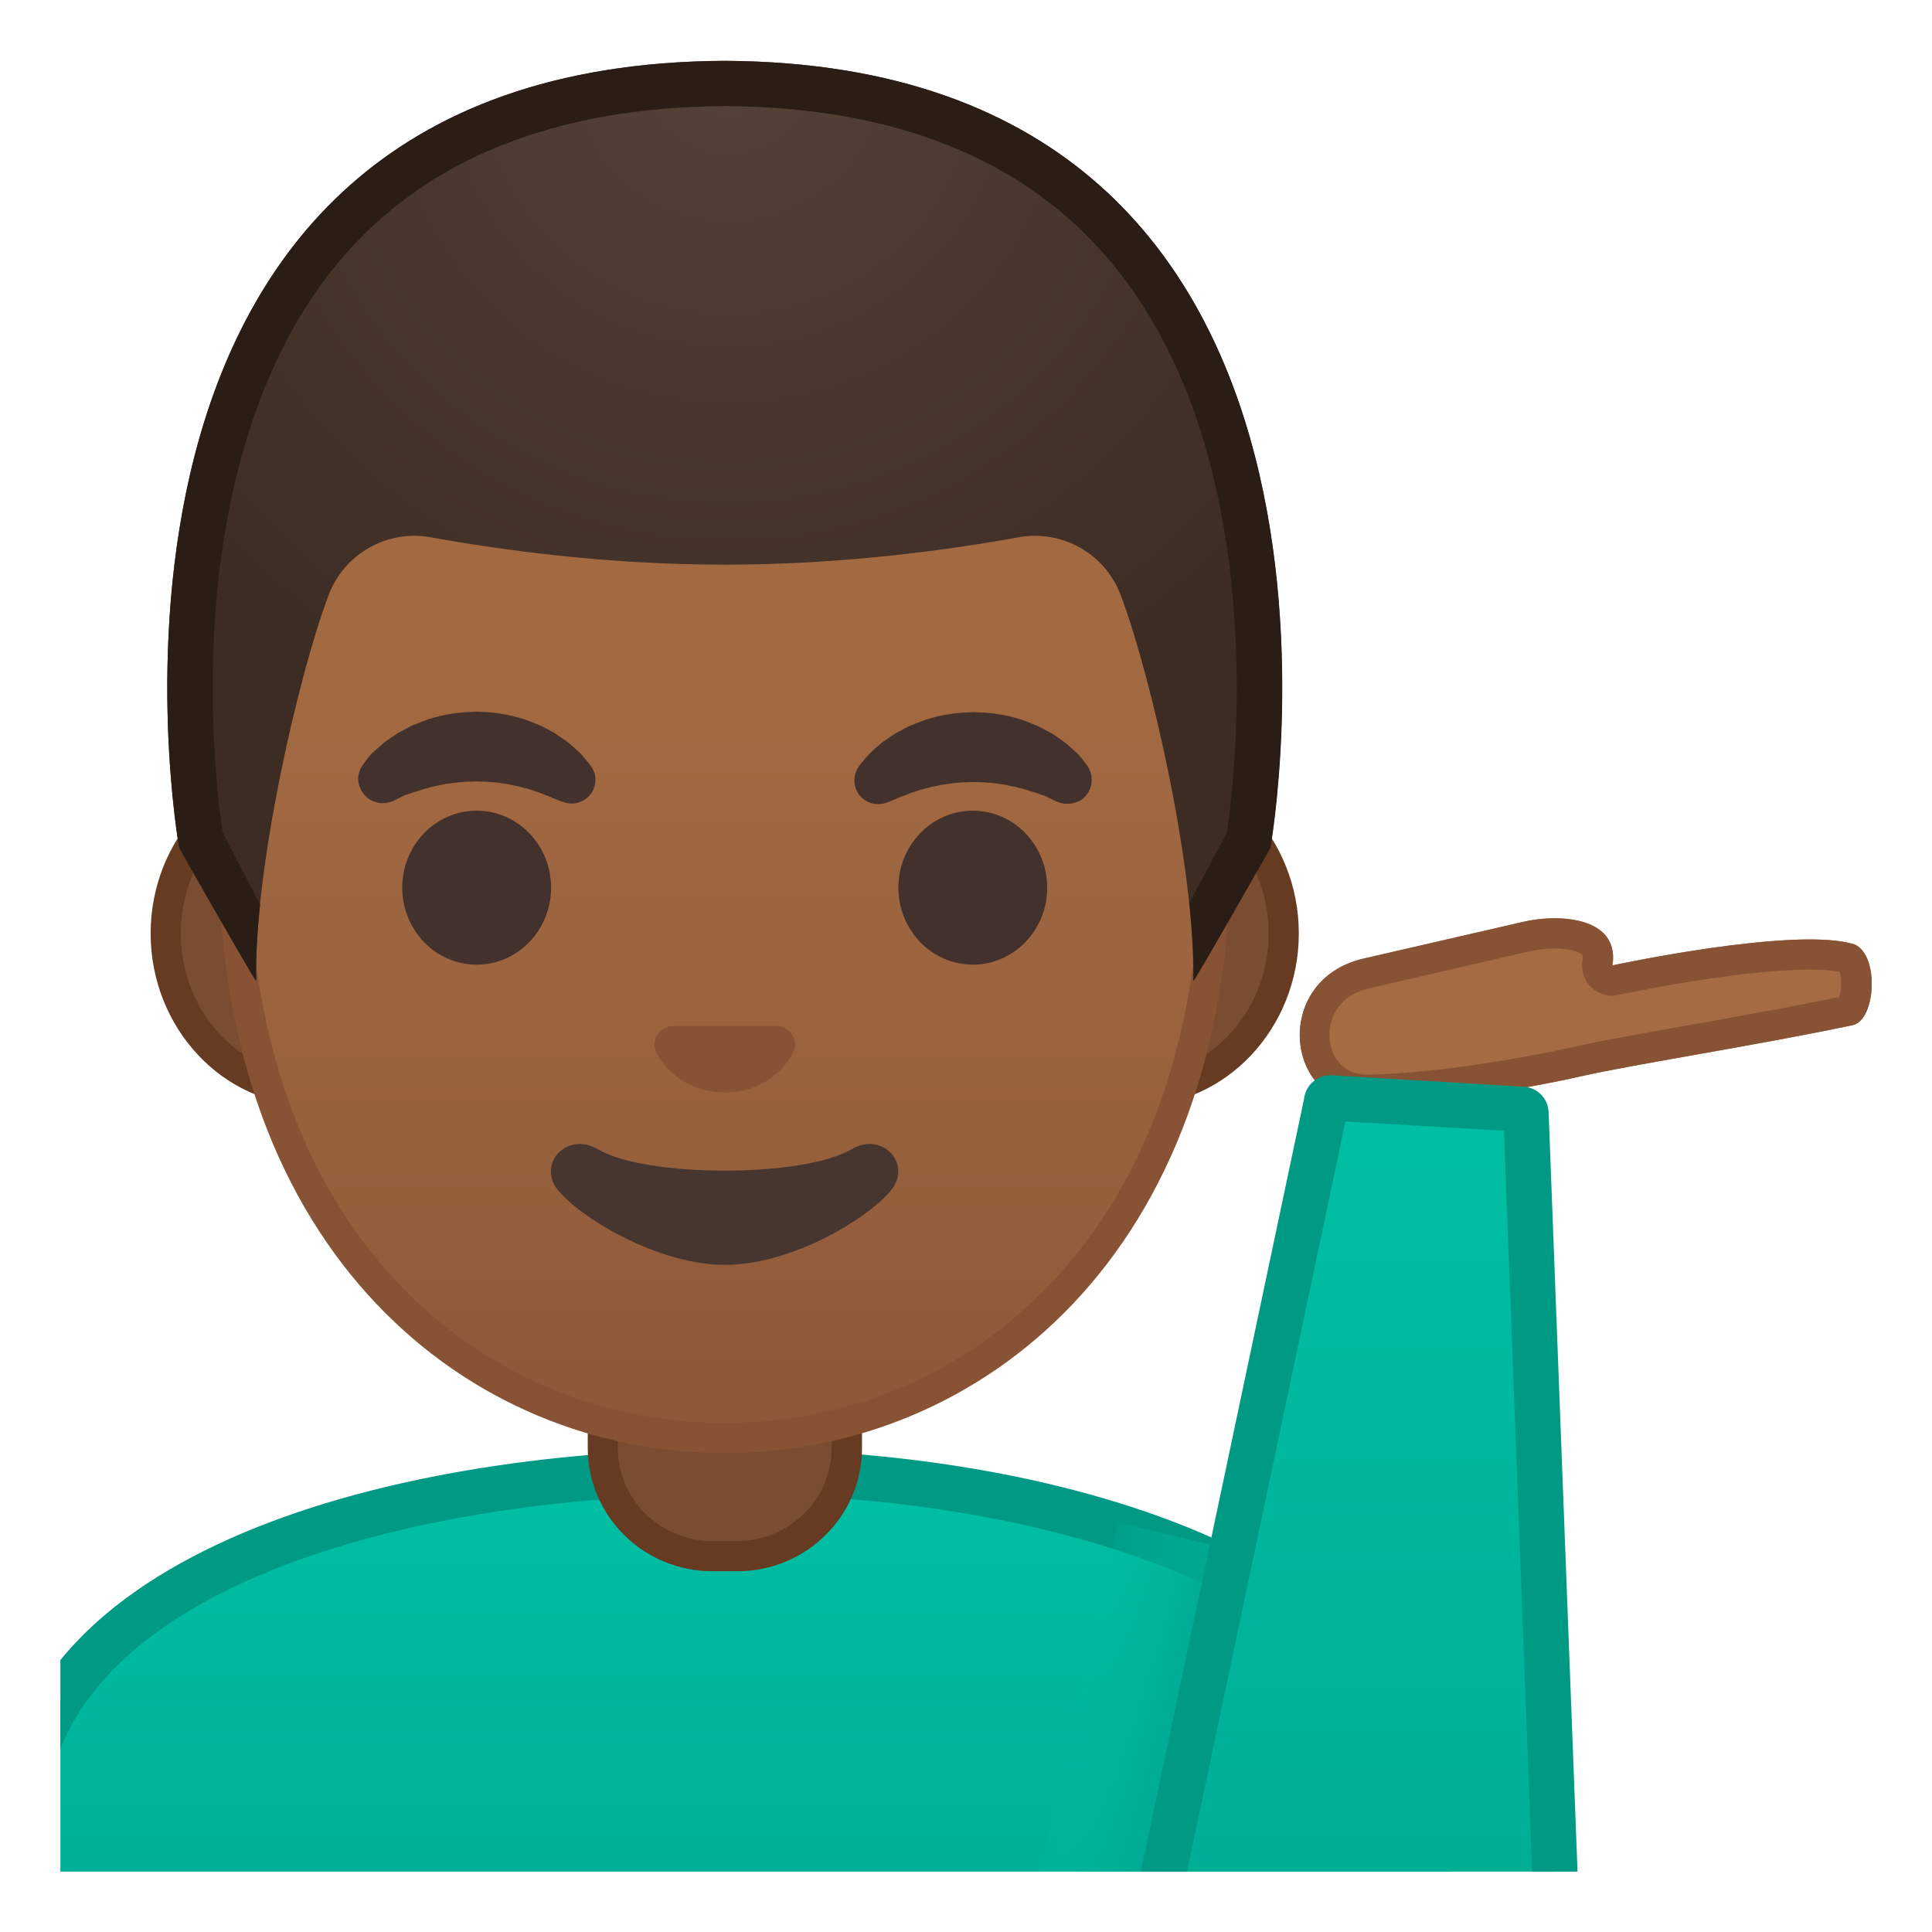 <svg width="128" height="128" style="enable-background:new 0 0 128 128;" xmlns="http://www.w3.org/2000/svg" xmlns:xlink="http://www.w3.org/1999/xlink">
  <g>
    <defs>
      <rect id="SVGID_1_" height="120" width="120" x="4" y="4"/>
    </defs>
    <clipPath id="SVGID_2_">
      <use style="overflow:visible;" xlink:href="#SVGID_1_"/>
    </clipPath>
    <g style="clip-path:url(#SVGID_2_);">
      <g id="XMLID_32_">
        <linearGradient id="SVGID_3_" gradientUnits="userSpaceOnUse" x1="48" x2="48" y1="97.5" y2="130.5">
          <stop offset="0" style="stop-color:#00BFA5"/>
          <stop offset="0.705" style="stop-color:#00B29A"/>
          <stop offset="1" style="stop-color:#00AB94"/>
        </linearGradient>
        <path d="M1.5,130.5v-9.38c0-16.28,23.54-23.6,46.87-23.62h0.12c22.87,0,46.01,8.12,46.01,23.62 v9.38H1.5z" style="fill:url(#SVGID_3_);"/>
        <path d="M48.49,99C70.61,99,93,106.6,93,121.12V129H3v-7.88C3,105.88,25.79,99.03,48.37,99L48.49,99 M48.49,96c-0.04,0-0.08,0-0.12,0C24.44,96.03,0,103.46,0,121.12V132h96v-10.88C96,104.47,72.52,96,48.49,96L48.49,96z" style="fill:#009984;"/>
      </g>
      <g>
        <g id="XMLID_30_">
          <path d="M47.19,103.1c-4,0-7.26-3.22-7.26-7.17v-8.98H56.1v8.98c0,3.95-3.26,7.17-7.26,7.17H47.19z" style="fill:#7A4C32;"/>
          <path d="M55.1,87.95v7.98c0,3.4-2.81,6.17-6.26,6.17h-1.65c-3.45,0-6.26-2.77-6.26-6.17v-7.98h7.08H55.1 M57.1,85.95h-9.08h-9.08v9.98c0,4.51,3.7,8.17,8.26,8.17h1.65c4.56,0,8.26-3.66,8.26-8.17V85.95L57.1,85.95z" style="fill:#663B22;"/>
        </g>
        <g>
          <g>
            <path d="M20.69,72.26c-5.36,0-9.71-4.67-9.71-10.41s4.36-10.41,9.71-10.41h54.65 c5.36,0,9.71,4.67,9.71,10.41s-4.36,10.41-9.71,10.41H20.69z" style="fill:#7A4C32;"/>
            <path d="M75.34,52.43c4.8,0,8.71,4.22,8.71,9.41s-3.91,9.41-8.71,9.41h-7.37H28.06h-7.37 c-4.8,0-8.71-4.22-8.71-9.41s3.91-9.41,8.71-9.41h7.37h39.91H75.34 M75.34,50.43h-7.37H28.06h-7.37 c-5.89,0-10.71,5.14-10.71,11.41c0,6.28,4.82,11.41,10.71,11.41h7.37h39.91h7.37c5.89,0,10.71-5.14,10.71-11.41 C86.05,55.57,81.23,50.43,75.34,50.43L75.34,50.43z" style="fill:#663B22;"/>
          </g>
          <g>
            <linearGradient id="SVGID_4_" gradientUnits="userSpaceOnUse" x1="48.013" x2="48.013" y1="94.591" y2="12.825">
              <stop offset="0" style="stop-color:#8D5738"/>
              <stop offset="0.216" style="stop-color:#97603D"/>
              <stop offset="0.573" style="stop-color:#A26941"/>
              <stop offset="1" style="stop-color:#A56C43"/>
            </linearGradient>
            <path d="M48.01,95.27c-15.66,0-32.52-12.14-32.52-38.81c0-12.38,3.56-23.79,10.02-32.13 c6.04-7.8,14.25-12.27,22.5-12.27s16.45,4.47,22.5,12.27c6.46,8.34,10.02,19.75,10.02,32.13c0,12.09-3.51,22.19-10.14,29.21 C64.53,91.86,56.59,95.27,48.01,95.27z" style="fill:url(#SVGID_4_);"/>
            <path d="M48.01,13.07L48.01,13.07c7.94,0,15.85,4.33,21.71,11.88c6.33,8.16,9.81,19.35,9.81,31.52 c0,11.83-3.41,21.7-9.87,28.52c-5.67,5.99-13.36,9.29-21.65,9.29c-8.29,0-15.98-3.3-21.65-9.29 c-6.46-6.82-9.87-16.69-9.87-28.52c0-12.16,3.49-23.35,9.81-31.52C32.16,17.4,40.07,13.07,48.01,13.07 M48.01,11.07 L48.01,11.07L48.01,11.07c-17.4,0-33.52,18.61-33.52,45.39c0,26.64,16.61,39.81,33.52,39.81S81.53,83.1,81.53,56.46 C81.53,29.68,65.42,11.07,48.01,11.07L48.01,11.07z" style="fill:#875334;"/>
          </g>
          <g>
            <g>
              <g>
                <path d="M24,50.73c0,0,0.13-0.19,0.38-0.51c0.07-0.08,0.12-0.16,0.22-0.26 c0.11-0.11,0.23-0.22,0.37-0.34c0.14-0.12,0.28-0.24,0.43-0.38c0.15-0.13,0.31-0.23,0.48-0.35c0.17-0.11,0.34-0.24,0.53-0.35 c0.19-0.1,0.4-0.21,0.6-0.32c0.21-0.12,0.43-0.21,0.66-0.3c0.23-0.09,0.47-0.18,0.71-0.27c0.49-0.14,1-0.29,1.54-0.36 c0.53-0.1,1.08-0.11,1.63-0.14c0.55,0.03,1.09,0.03,1.63,0.14c0.53,0.07,1.05,0.22,1.54,0.36c0.24,0.08,0.48,0.17,0.71,0.27 c0.23,0.09,0.45,0.18,0.66,0.3c0.21,0.11,0.41,0.22,0.6,0.32c0.19,0.11,0.36,0.24,0.53,0.35c0.17,0.12,0.33,0.22,0.47,0.34 c0.14,0.12,0.27,0.24,0.4,0.35c0.12,0.11,0.24,0.21,0.34,0.31c0.1,0.1,0.18,0.21,0.26,0.29c0.31,0.36,0.46,0.57,0.46,0.57 c0.51,0.7,0.35,1.69-0.36,2.19c-0.43,0.31-0.96,0.37-1.43,0.21l-0.29-0.1c0,0-0.19-0.07-0.49-0.2 c-0.08-0.03-0.15-0.07-0.25-0.11c-0.1-0.03-0.19-0.07-0.3-0.11c-0.21-0.08-0.44-0.17-0.7-0.25c-0.13-0.04-0.26-0.09-0.4-0.13 c-0.14-0.03-0.28-0.07-0.43-0.11c-0.07-0.02-0.15-0.04-0.22-0.06c-0.08-0.01-0.15-0.03-0.23-0.04 c-0.16-0.03-0.31-0.07-0.47-0.1c-0.33-0.04-0.66-0.11-1-0.12c-0.34-0.04-0.69-0.03-1.03-0.05c-0.35,0.02-0.7,0.01-1.03,0.05 c-0.34,0.02-0.67,0.09-1,0.12c-0.16,0.03-0.31,0.07-0.47,0.1c-0.08,0.01-0.16,0.03-0.23,0.04c-0.07,0.02-0.15,0.04-0.22,0.06 c-0.15,0.04-0.29,0.07-0.43,0.11c-0.14,0.04-0.27,0.09-0.4,0.13c-0.13,0.04-0.25,0.08-0.37,0.11c-0.1,0.04-0.2,0.07-0.29,0.1 c-0.09,0.03-0.18,0.06-0.27,0.09c-0.1,0.04-0.2,0.1-0.29,0.14c-0.36,0.18-0.57,0.27-0.57,0.27 c-0.83,0.34-1.77-0.05-2.11-0.87C23.63,51.74,23.71,51.16,24,50.73z" style="fill:#42312C;"/>
                <ellipse cx="31.58" cy="58.81" rx="4.93" ry="5.1" style="fill:#42312C;"/>
              </g>
              <g>
                <path d="M70.06,53.13c0,0-0.22-0.09-0.57-0.27c-0.09-0.04-0.19-0.1-0.29-0.14 c-0.09-0.02-0.18-0.06-0.27-0.09c-0.09-0.03-0.19-0.07-0.29-0.1c-0.12-0.04-0.24-0.07-0.37-0.11 c-0.13-0.04-0.26-0.09-0.4-0.13c-0.14-0.04-0.28-0.07-0.43-0.11c-0.07-0.02-0.15-0.04-0.22-0.06 c-0.08-0.01-0.15-0.03-0.23-0.04c-0.16-0.03-0.31-0.07-0.47-0.1c-0.33-0.04-0.66-0.11-1-0.12c-0.34-0.04-0.69-0.03-1.03-0.05 c-0.35,0.02-0.7,0.01-1.03,0.05c-0.34,0.02-0.67,0.09-1,0.12c-0.16,0.03-0.31,0.07-0.47,0.1c-0.08,0.01-0.16,0.03-0.23,0.04 c-0.07,0.02-0.15,0.04-0.22,0.06c-0.15,0.04-0.29,0.08-0.43,0.11c-0.14,0.04-0.27,0.09-0.4,0.13 c-0.26,0.07-0.49,0.16-0.7,0.25c-0.11,0.04-0.2,0.08-0.3,0.11c-0.09,0.04-0.17,0.08-0.25,0.11c-0.3,0.13-0.49,0.2-0.49,0.2 l-0.28,0.1c-0.82,0.29-1.72-0.15-2-0.97c-0.17-0.5-0.08-1.03,0.21-1.44c0,0,0.16-0.22,0.46-0.57 c0.08-0.09,0.16-0.19,0.26-0.29c0.1-0.1,0.22-0.2,0.34-0.31c0.12-0.11,0.26-0.23,0.4-0.35c0.14-0.12,0.31-0.22,0.47-0.34 c0.17-0.12,0.34-0.24,0.53-0.35c0.19-0.1,0.4-0.21,0.6-0.32c0.21-0.12,0.43-0.21,0.66-0.3c0.23-0.09,0.46-0.18,0.71-0.27 c0.49-0.14,1-0.29,1.54-0.36c0.53-0.1,1.08-0.11,1.63-0.14c0.55,0.03,1.09,0.03,1.63,0.14c0.53,0.06,1.05,0.22,1.54,0.36 c0.24,0.08,0.48,0.17,0.71,0.27c0.23,0.09,0.45,0.18,0.66,0.3c0.21,0.11,0.41,0.22,0.6,0.32c0.19,0.11,0.36,0.24,0.53,0.35 c0.17,0.12,0.32,0.22,0.48,0.35c0.15,0.13,0.3,0.26,0.43,0.38c0.13,0.12,0.26,0.23,0.37,0.34c0.09,0.1,0.15,0.18,0.22,0.26 c0.25,0.31,0.38,0.51,0.38,0.51c0.5,0.74,0.31,1.74-0.43,2.25C71.13,53.29,70.55,53.33,70.06,53.13z" style="fill:#42312C;"/>
                <ellipse cx="64.45" cy="58.81" rx="4.93" ry="5.1" style="fill:#42312C;"/>
              </g>
            </g>
            <path d="M51.87,68.06c-0.11-0.04-0.21-0.07-0.32-0.08h-7.07c-0.11,0.01-0.22,0.04-0.32,0.08 c-0.64,0.26-0.99,0.92-0.69,1.63c0.3,0.71,1.71,2.69,4.55,2.69c2.84,0,4.25-1.99,4.55-2.69 C52.87,68.98,52.51,68.32,51.87,68.06z" style="fill:#875334;"/>
            <path d="M56.42,76.14c-3.19,1.89-13.63,1.89-16.81,0c-1.83-1.09-3.7,0.58-2.94,2.24 c0.75,1.63,6.45,5.42,11.37,5.42s10.55-3.79,11.3-5.42C60.09,76.72,58.25,75.05,56.42,76.14z" style="fill:#473530;"/>
          </g>
          <g>
            <g>
              <radialGradient id="SVGID_5_" cx="48.273" cy="4.274" gradientUnits="userSpaceOnUse" r="48.85">
                <stop offset="0" style="stop-color:#554138"/>
                <stop offset="1" style="stop-color:#3C2C23"/>
              </radialGradient>
              <path d="M48.03,4.03L48.03,4.03c-0.01,0-0.01,0-0.02,0s-0.01,0-0.02,0v0 C2.56,4.27,11.87,56.17,11.87,56.17s5.1,8.99,5.1,8.81c-0.16-7.25,2.74-20.09,4.8-25.55c1.04-2.76,3.9-4.36,6.79-3.83 c4.45,0.81,11.55,1.81,19.37,1.81c0.03,0,0.06,0,0.08,0c0.03,0,0.06,0,0.08,0c7.83,0,14.92-1,19.37-1.81 c2.9-0.53,5.76,1.08,6.79,3.83c2.06,5.47,4.96,18.3,4.8,25.55c0,0.18,5.1-8.81,5.1-8.81S93.47,4.27,48.03,4.03z" style="fill:url(#SVGID_5_);"/>
            </g>
            <path d="M48.03,4.03L48.03,4.03c-0.01,0-0.01,0-0.02,0s-0.01,0-0.02,0v0 C2.56,4.27,11.87,56.17,11.87,56.17s5,8.81,5.1,8.81c0,0,0,0,0,0c-0.03-1.48,0.07-3.2,0.26-5.03 c-0.12-0.29-2.46-4.75-2.48-4.79c-0.24-1.6-0.93-6.98-0.55-13.56c0.41-7.04,2.17-16.96,8.22-24.22 c5.67-6.8,14.27-10.28,25.56-10.35c0.01,0,0.03,0,0.04,0h0v0c11.32,0.06,19.93,3.54,25.6,10.35 c10.81,12.96,8.18,34.33,7.67,37.79c-0.02,0.04-2.46,4.58-2.49,4.65c0.2,1.89,0.31,3.65,0.27,5.17c0,0,0,0,0,0 c0.09,0,5.1-8.81,5.1-8.81S93.47,4.27,48.03,4.03z" style="fill:#291D15;"/>
          </g>
        </g>
      </g>
    </g>
    <g style="clip-path:url(#SVGID_2_);">
      <defs>
        <rect id="SVGID_6_" height="91.38" width="91.38" x="4.41" y="0"/>
      </defs>
      <clipPath id="SVGID_7_">
        <use style="overflow:visible;" xlink:href="#SVGID_6_"/>
      </clipPath>
    </g>
    <linearGradient id="XMLID_2_" gradientUnits="userSpaceOnUse" x1="79.185" x2="70.208" y1="114.076" y2="112.163">
      <stop offset="0" style="stop-color:#00A68E"/>
      <stop offset="1" style="stop-color:#00BFA5;stop-opacity:0"/>
    </linearGradient>
    <polygon id="XMLID_29_" points="78.33,124 68.83,124 74.04,100.85 81.54,102.67 " style="clip-path:url(#SVGID_2_);fill:url(#XMLID_2_);"/>
    <g style="clip-path:url(#SVGID_2_);">
      <path id="XMLID_28_" d="M90.86,73.2c4.57-0.13,10.25-1.07,13.87-1.89c3.62-0.82,11.34-1.99,18.01-3.39 c1.53-0.32,1.8-4.61,0.13-5.35c-3.88-1.23-16.04,1.39-16.04,1.39l0,0c0.5-3.25-3.6-3.43-5.89-2.89l-10.6,2.44 C84.21,64.93,85.07,73.43,90.86,73.2z" style="fill:#A56C43;"/>
      <path id="XMLID_27_" d="M102.99,62.84c1.08,0,1.7,0.26,1.84,0.42c0.03,0.04,0.05,0.17,0.01,0.4 c-0.1,0.65,0.12,1.31,0.6,1.76c0.37,0.35,0.87,0.55,1.37,0.55c0.14,0,0.28-0.01,0.42-0.05c0.08-0.02,7.83-1.68,12.65-1.68 c0.99,0,1.62,0.07,2,0.15c0.14,0.41,0.13,1.21-0.02,1.66c-3.37,0.7-6.99,1.34-10.2,1.91c-3.03,0.54-5.65,1-7.4,1.4 c-3.4,0.77-8.98,1.71-13.51,1.84c-0.05,0-0.1,0-0.15,0c-1.65,0-2.37-1.17-2.5-2.26c-0.15-1.29,0.46-2.97,2.65-3.47l10.61-2.45 C101.89,62.91,102.45,62.84,102.99,62.84 M102.99,60.84c-0.73,0-1.46,0.09-2.06,0.23l-10.6,2.44c-6.04,1.39-5.29,9.69,0.3,9.69 c0.07,0,0.15,0,0.23,0c4.57-0.13,10.25-1.07,13.87-1.89c3.62-0.82,11.34-1.99,18.01-3.39c1.53-0.32,1.8-4.61,0.13-5.35 c-0.74-0.23-1.77-0.33-2.97-0.33c-5.09,0-13.07,1.72-13.07,1.72C107.2,61.57,105.06,60.84,102.99,60.84L102.99,60.84z" style="fill:#875334;"/>
    </g>
    <g id="XMLID_25_" style="clip-path:url(#SVGID_2_);">
      <linearGradient id="SVGID_8_" gradientUnits="userSpaceOnUse" x1="89.5" x2="89.5" y1="72.735" y2="130.5">
        <stop offset="0" style="stop-color:#00BFA5"/>
        <stop offset="0.705" style="stop-color:#00B29A"/>
        <stop offset="1" style="stop-color:#00AB94"/>
      </linearGradient>
      <path d="M75.74,130.5l12.13-57.41c0.01-0.04,0.02-0.09,0.02-0.14c0.01-0.13,0.12-0.22,0.25-0.22 l12.75,0.76c0.11,0.01,0.21,0.11,0.22,0.24l2.16,56.77H75.74z" style="fill:url(#SVGID_8_);"/>
      <path d="M89.14,74.3l10.5,0.62L101.7,129H77.59L89.14,74.3 M88.13,71.24c-0.88,0-1.63,0.66-1.73,1.55 L73.89,132h30.93l-2.22-58.31c-0.03-0.9-0.73-1.63-1.63-1.69l-12.72-0.76C88.22,71.24,88.17,71.24,88.13,71.24L88.13,71.24z" style="fill:#009984;"/>
    </g>
  </g>
</svg>